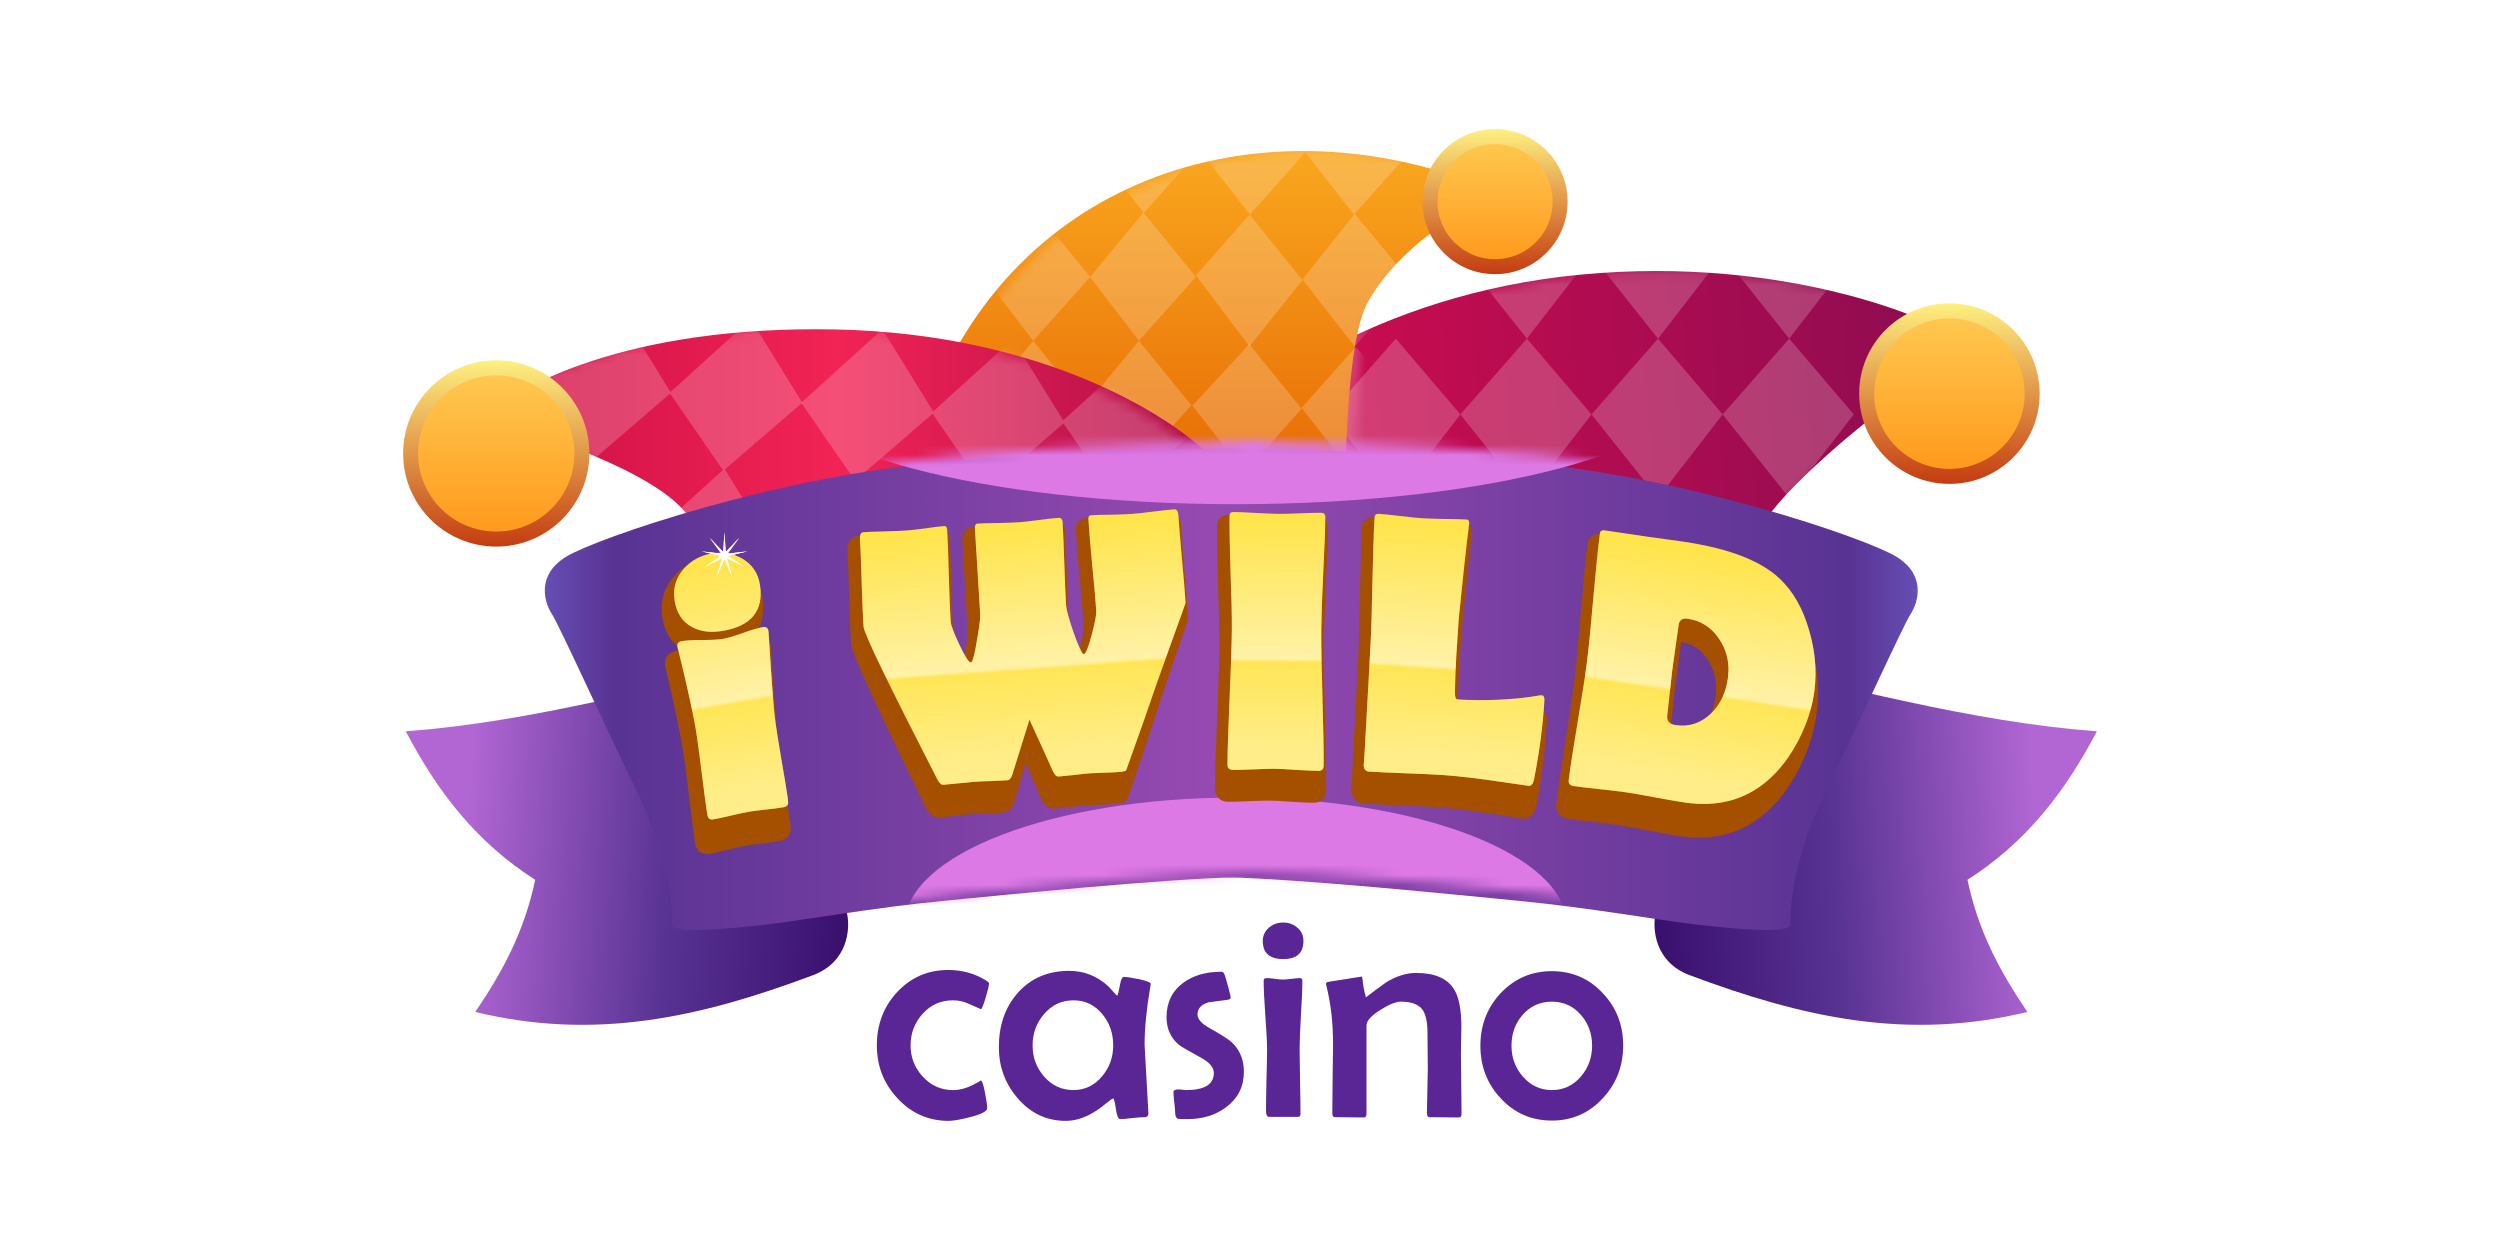 <svg width="250" height="125" viewBox="0 0 250 125" fill="none" xmlns="http://www.w3.org/2000/svg">
<g filter="url(#filter0_i_752_517)">
<path d="M84.713 90.635L78.039 65.299C65.556 67.881 53.34 71.425 40.578 72.382C43.786 78.492 47.653 83.482 53.519 87.23C52.467 92.228 50.414 96.206 47.525 100.443C59.524 103.352 70.009 101.003 81.308 96.765C84.795 95.458 85.031 92.134 84.713 90.635Z" fill="url(#paint0_linear_752_517)"/>
</g>
<g filter="url(#filter1_i_752_517)">
<path d="M165.553 90.635L172.228 65.299C184.711 67.881 196.927 71.425 209.688 72.382C206.481 78.492 202.613 83.482 196.748 87.23C197.8 92.228 199.852 96.206 202.741 100.443C190.743 103.352 180.258 101.003 168.959 96.765C165.471 95.458 165.235 92.134 165.553 90.635Z" fill="url(#paint1_linear_752_517)"/>
</g>
<g filter="url(#filter2_ii_752_517)">
<path d="M158.812 27.462C138.063 29.434 124.843 39.7 121.258 44.116C137.749 46.623 174.402 57.023 177.008 52.481C179.613 47.939 193.019 36.913 198.489 35.044C195.232 32.132 179.561 25.49 158.812 27.462Z" fill="url(#paint2_linear_752_517)"/>
</g>
<mask id="mask0_752_517" style="mask-type:alpha" maskUnits="userSpaceOnUse" x="121" y="27" width="78" height="27">
<path d="M158.812 27.462C138.063 29.434 124.843 39.7 121.258 44.116C137.749 46.623 174.402 57.023 177.008 52.481C179.613 47.939 193.019 36.913 198.489 35.044C195.232 32.132 179.561 25.49 158.812 27.462Z" fill="url(#paint3_linear_752_517)"/>
</mask>
<g mask="url(#mask0_752_517)">
<path d="M159.151 41.441L165.805 33.864L172.264 41.441L165.805 49.794L159.151 41.441Z" fill="white" fill-opacity="0.2"/>
<path d="M146.038 41.441L152.691 33.864L159.151 41.441L152.691 49.794L146.038 41.441Z" fill="white" fill-opacity="0.2"/>
<path d="M132.926 41.441L139.579 33.864L146.039 41.441L139.579 49.794L132.926 41.441Z" fill="white" fill-opacity="0.2"/>
<path d="M146.038 25.511L152.691 17.934L159.151 25.511L152.691 33.864L146.038 25.511Z" fill="white" fill-opacity="0.2"/>
<path d="M159.151 25.511L165.805 17.934L172.264 25.511L165.805 33.864L159.151 25.511Z" fill="white" fill-opacity="0.2"/>
<path d="M172.264 25.511L178.917 17.934L185.376 25.511L178.917 33.864L172.264 25.511Z" fill="white" fill-opacity="0.2"/>
<path d="M172.264 41.441L178.917 33.864L185.376 41.441L178.917 49.794L172.264 41.441Z" fill="white" fill-opacity="0.2"/>
</g>
<path d="M194.942 31.089C199.512 31.089 203.217 34.794 203.217 39.363C203.217 43.933 199.512 47.638 194.942 47.638C190.373 47.638 186.668 43.933 186.668 39.363C186.668 34.794 190.373 31.089 194.942 31.089Z" fill="url(#paint4_linear_752_517)" stroke="url(#paint5_linear_752_517)" stroke-width="1.5"/>
<g filter="url(#filter3_ii_752_517)">
<path d="M137.557 30.172C140.435 25.051 146.887 20.419 151.567 19.706C129.67 9.644 103.985 16.026 94.194 39.335L96.027 51.653L135.114 49.249C135.47 44.593 135.478 33.871 137.557 30.172Z" fill="url(#paint6_linear_752_517)"/>
</g>
<mask id="mask1_752_517" style="mask-type:alpha" maskUnits="userSpaceOnUse" x="94" y="15" width="58" height="37">
<path d="M137.557 30.172C140.435 25.051 146.887 20.419 151.567 19.706C129.67 9.644 103.985 16.026 94.194 39.335L96.027 51.653L135.114 49.249C135.47 44.593 135.478 33.871 137.557 30.172Z" fill="url(#paint7_linear_752_517)"/>
</mask>
<g mask="url(#mask1_752_517)">
<path d="M119.584 27.535L124.952 21.457L130.24 28.008L124.952 34.639L119.584 27.535Z" fill="white" fill-opacity="0.2"/>
<path d="M109.005 27.695L114.349 21.249L119.583 27.695L113.898 34.082L109.005 27.695Z" fill="white" fill-opacity="0.2"/>
<path d="M109.483 14.914L114.828 8.469L120.062 14.914L114.377 21.301L109.483 14.914Z" fill="white" fill-opacity="0.2"/>
<path d="M98.426 27.695L103.77 21.249L109.004 27.695L103.319 34.082L98.426 27.695Z" fill="white" fill-opacity="0.2"/>
<path d="M97.973 40.527L103.317 34.081L108.551 40.527L102.866 46.914L97.973 40.527Z" fill="white" fill-opacity="0.2"/>
<path d="M108.551 40.527L113.895 34.081L119.129 40.527L113.444 46.914L108.551 40.527Z" fill="white" fill-opacity="0.2"/>
<path d="M119.244 40.563L124.927 34.423L130.161 40.868L124.476 47.255L119.244 40.563Z" fill="white" fill-opacity="0.2"/>
<path d="M130.162 40.78L135.578 34.697L141.079 41.085L135.394 47.472L130.162 40.78Z" fill="white" fill-opacity="0.2"/>
<path d="M130.24 27.948L135.472 21.379L141.157 28.253L135.472 34.639L130.24 27.948Z" fill="white" fill-opacity="0.2"/>
<path d="M130.162 14.766L135.394 8.197L141.079 15.071L135.394 21.457L130.162 14.766Z" fill="white" fill-opacity="0.2"/>
<path d="M119.759 14.766L124.99 8.197L130.676 15.071L124.99 21.457L119.759 14.766Z" fill="white" fill-opacity="0.2"/>
</g>
<path d="M149.508 13.662C153.099 13.662 156.011 16.574 156.011 20.165C156.011 23.757 153.099 26.668 149.508 26.668C145.916 26.668 143.005 23.756 143.005 20.165C143.005 16.574 145.916 13.662 149.508 13.662Z" fill="url(#paint8_linear_752_517)" stroke="url(#paint9_linear_752_517)" stroke-width="1.5"/>
<g filter="url(#filter4_ii_752_517)">
<path d="M82.532 32.945C103.37 33.364 116.388 41.744 120.292 45.881C104.034 49.61 70.784 55.985 67.847 51.65C64.91 47.314 52.988 43.317 47.394 41.86C50.424 38.714 61.694 32.525 82.532 32.945Z" fill="url(#paint10_linear_752_517)"/>
</g>
<mask id="mask2_752_517" style="mask-type:alpha" maskUnits="userSpaceOnUse" x="47" y="32" width="74" height="22">
<path d="M82.532 32.945C103.37 33.364 116.388 41.744 120.292 45.881C104.034 49.61 70.784 55.985 67.847 51.65C64.91 47.314 52.988 43.317 47.394 41.86C50.424 38.714 61.694 32.525 82.532 32.945Z" fill="url(#paint11_linear_752_517)"/>
</mask>
<g mask="url(#mask2_752_517)">
<g opacity="0.2">
<path d="M75.076 31.932L80.232 40.27L72.334 47.072L66.958 39.282L75.076 31.932Z" fill="white"/>
<path d="M72.441 46.864L77.598 55.202L69.699 62.004L64.323 54.215L72.441 46.864Z" fill="white"/>
<path d="M61.943 30.94L67.1 39.277L59.201 46.079L53.825 38.29L61.943 30.94Z" fill="white"/>
<path d="M88.241 32.923L93.397 41.261L85.499 48.062L80.123 40.273L88.241 32.923Z" fill="white"/>
<path d="M101.299 33.915L106.455 42.253L98.556 49.055L93.18 41.265L101.299 33.915Z" fill="white"/>
<path d="M114.321 34.785L119.477 43.122L111.579 49.924L106.203 42.135L114.321 34.785Z" fill="white"/>
</g>
</g>
<path d="M49.626 36.781C54.355 36.781 58.19 40.615 58.19 45.344C58.189 50.074 54.355 53.908 49.626 53.908C44.897 53.908 41.062 50.074 41.062 45.344C41.062 40.615 44.897 36.781 49.626 36.781Z" fill="url(#paint12_linear_752_517)" stroke="url(#paint13_linear_752_517)" stroke-width="1.5"/>
<g filter="url(#filter5_i_752_517)">
<path d="M123.932 86.96V44.115C119.665 44.115 107.811 44.382 94.531 45.45C77.931 46.785 59.573 53.094 56.605 54.925C53.637 56.755 54.406 59.447 55.176 60.631C55.945 61.815 60.892 72.69 63.421 77.858C66.5 84.152 67.216 88.538 67.216 91.697C67.216 92.698 72.932 92.127 76.669 91.697C80.406 91.266 87.321 90.016 94.325 89.337C101.101 88.68 115.798 87.175 123.932 86.96Z" fill="url(#paint14_linear_752_517)"/>
<path d="M122.318 86.96V44.115C126.585 44.115 138.439 44.382 151.719 45.45C168.319 46.785 186.677 53.094 189.645 54.925C192.613 56.755 191.844 59.447 191.074 60.631C190.305 61.815 185.358 72.69 182.829 77.858C179.75 84.152 179.034 88.538 179.034 91.697C179.034 92.698 173.318 92.127 169.581 91.697C165.844 91.266 158.929 90.016 151.925 89.337C145.149 88.68 130.452 87.175 122.318 86.96Z" fill="url(#paint15_linear_752_517)"/>
</g>
<mask id="mask3_752_517" style="mask-type:alpha" maskUnits="userSpaceOnUse" x="56" y="44" width="138" height="49">
<path d="M125.941 86.96V44.116C121.674 44.116 109.819 44.383 96.54 45.45C79.94 46.785 61.582 53.095 58.614 54.925C55.646 56.755 56.415 59.447 57.185 60.631C57.954 61.816 62.901 72.69 65.43 77.858C68.509 84.152 69.225 88.538 69.225 91.697C69.225 92.698 74.941 92.127 78.678 91.697C82.415 91.266 89.33 90.016 96.334 89.337C103.11 88.68 117.807 87.175 125.941 86.96Z" fill="url(#paint16_linear_752_517)"/>
<path d="M124.327 86.96V44.116C128.594 44.116 140.448 44.383 153.728 45.45C170.327 46.785 188.686 53.095 191.654 54.925C194.622 56.755 193.852 59.447 193.083 60.631C192.313 61.816 187.366 72.69 184.838 77.858C181.759 84.152 181.042 88.538 181.042 91.697C181.042 92.698 175.327 92.127 171.59 91.697C167.853 91.266 160.938 90.016 153.934 89.337C147.158 88.68 132.46 87.175 124.327 86.96Z" fill="url(#paint17_linear_752_517)"/>
</mask>
<g mask="url(#mask3_752_517)">
<g filter="url(#filter6_f_752_517)">
<path fill-rule="evenodd" clip-rule="evenodd" d="M123.568 50.419C148.946 50.419 169.518 44.896 169.518 38.084C169.518 31.272 148.946 25.75 123.568 25.75C98.191 25.75 77.619 31.272 77.619 38.084C77.619 44.896 98.191 50.419 123.568 50.419ZM123.569 105.211C141.847 105.211 156.664 99.513 156.664 92.485C156.664 85.457 141.847 79.76 123.569 79.76C105.291 79.76 90.474 85.457 90.474 92.485C90.474 99.513 105.291 105.211 123.569 105.211Z" fill="#DD79E5"/>
</g>
</g>
<g filter="url(#filter7_d_752_517)">
<path d="M75.721 63.743C75.948 63.702 76.193 63.717 76.395 63.867C76.595 64.016 76.682 64.245 76.714 64.473C76.729 64.582 76.742 64.766 76.753 65.011C77.029 69.885 77.254 72.935 77.427 74.18C77.545 75.031 77.74 76.314 78.012 78.029L78.375 80.274C78.476 80.918 78.556 81.459 78.617 81.895C78.646 82.108 78.668 82.282 78.68 82.412C78.686 82.477 78.689 82.537 78.691 82.587C78.692 82.621 78.69 82.671 78.683 82.724L78.685 82.725C78.685 82.729 78.683 82.733 78.682 82.737C78.681 82.743 78.682 82.75 78.681 82.756L78.679 82.756C78.651 82.944 78.568 83.118 78.418 83.251C78.267 83.385 78.08 83.454 77.894 83.488C77.492 83.561 76.894 83.643 76.107 83.734L76.106 83.735C75.333 83.823 74.76 83.903 74.383 83.972C74.195 84.006 73.957 84.055 73.671 84.12L72.665 84.362C71.902 84.554 71.316 84.688 70.914 84.761C70.728 84.795 70.532 84.796 70.353 84.722C70.174 84.649 70.047 84.513 69.97 84.344L69.969 84.345C69.966 84.34 69.965 84.334 69.962 84.328C69.96 84.324 69.958 84.321 69.956 84.317L69.957 84.316C69.936 84.268 69.922 84.22 69.914 84.188C69.902 84.14 69.889 84.082 69.877 84.018C69.853 83.889 69.827 83.717 69.797 83.504C69.676 82.632 69.514 81.337 69.31 79.62L69.034 77.355C68.953 76.71 68.883 76.175 68.824 75.749C68.558 73.829 67.954 70.851 67.006 66.807L66.921 66.487C66.899 66.393 66.883 66.313 66.874 66.248C66.842 66.02 66.869 65.772 67.028 65.562C67.184 65.356 67.415 65.258 67.64 65.217C68.12 65.13 68.828 65.091 69.746 65.094L70.387 65.087C70.981 65.073 71.433 65.035 71.749 64.978C72.171 64.901 72.806 64.705 73.669 64.378L73.67 64.378L74.296 64.151C74.884 63.946 75.361 63.809 75.721 63.743ZM70.604 55.978C71.813 55.757 72.927 55.951 73.927 56.563L73.928 56.563C75.035 57.236 75.684 58.273 75.873 59.638C76.068 61.043 75.848 62.231 75.143 63.143C74.441 64.049 73.314 64.61 71.838 64.879C70.559 65.112 69.433 64.971 68.488 64.422L68.291 64.301C67.331 63.669 66.77 62.661 66.586 61.332C66.397 59.967 66.733 58.75 67.603 57.716C68.389 56.779 69.395 56.198 70.604 55.978Z" fill="#A54F01" stroke="#A54F01" stroke-width="0.75"/>
<path d="M108.948 51.918C109.38 51.897 109.936 51.884 110.616 51.88L110.615 51.881C111.513 51.863 112.179 51.836 112.617 51.803C113.09 51.766 113.795 51.685 114.735 51.561L115.99 51.405C116.35 51.364 116.651 51.334 116.893 51.315L116.987 51.314C117.081 51.318 117.175 51.341 117.264 51.387C117.382 51.449 117.47 51.54 117.534 51.642C117.655 51.834 117.704 52.086 117.719 52.346C117.779 53.36 117.897 54.888 118.074 56.934L118.295 59.607C118.355 60.372 118.4 61.011 118.43 61.523C118.432 61.564 118.427 61.597 118.426 61.604C118.424 61.616 118.422 61.627 118.421 61.633C118.418 61.646 118.414 61.658 118.412 61.666C118.407 61.685 118.4 61.708 118.393 61.731C118.378 61.78 118.357 61.847 118.329 61.932C118.272 62.104 118.188 62.355 118.076 62.684C117.852 63.344 117.515 64.322 117.066 65.62L117.067 65.62C116.59 67.018 116.228 68.082 115.98 68.813C115.856 69.179 115.762 69.461 115.695 69.66C115.662 69.759 115.636 69.837 115.617 69.894C115.608 69.922 115.6 69.946 115.595 69.963C115.592 69.972 115.591 69.978 115.589 69.983C115.589 69.986 115.587 69.988 115.587 69.989L115.587 69.991L115.582 70.005C114.673 72.812 113.689 75.767 112.628 78.87L112.628 78.871C112.575 79.024 112.535 79.14 112.509 79.216C112.496 79.254 112.485 79.283 112.479 79.302C112.475 79.311 112.473 79.319 112.471 79.324C112.47 79.326 112.47 79.328 112.47 79.329L112.469 79.33L112.469 79.331L112.455 79.369L112.434 79.404C112.35 79.543 112.218 79.613 112.126 79.65C112.026 79.689 111.912 79.713 111.797 79.729L111.798 79.73C111.384 79.789 110.833 79.824 110.152 79.838L110.152 79.839C109.304 79.866 108.772 79.888 108.546 79.906C108.208 79.932 107.689 79.991 106.985 80.085L106.978 80.085C106.27 80.166 105.736 80.221 105.381 80.248C105.145 80.266 104.95 80.163 104.805 80.022C104.665 79.887 104.553 79.701 104.46 79.493L104.455 79.485L104.455 79.484C104.012 78.432 103.363 76.929 102.51 74.974L101.095 79.75L101.094 79.754C101.026 79.975 100.937 80.176 100.814 80.332C100.686 80.494 100.505 80.626 100.269 80.644C99.913 80.672 99.379 80.7 98.668 80.73L98.661 80.73C97.952 80.746 97.43 80.768 97.092 80.794C96.916 80.808 96.694 80.827 96.427 80.854L95.489 80.956C94.781 81.037 94.242 81.092 93.875 81.121C93.409 81.157 93.112 80.773 92.927 80.401L92.926 80.398C90.477 75.372 88.634 71.508 87.397 68.808C86.779 67.458 86.31 66.395 85.993 65.622C85.835 65.236 85.713 64.918 85.628 64.671C85.549 64.439 85.488 64.228 85.479 64.078C85.418 63.054 85.357 61.519 85.293 59.476L85.293 59.474L85.21 56.783C85.182 56.016 85.153 55.38 85.123 54.874C85.108 54.614 85.126 54.357 85.223 54.147C85.274 54.037 85.351 53.933 85.461 53.854C85.572 53.774 85.696 53.735 85.82 53.725L86.226 53.698C86.677 53.673 87.259 53.653 87.971 53.636L89.219 53.597C89.573 53.583 89.866 53.567 90.097 53.549C90.511 53.517 91.135 53.444 91.97 53.327L91.97 53.326C92.823 53.195 93.468 53.112 93.899 53.079L93.973 53.077C94.147 53.082 94.312 53.155 94.429 53.308C94.543 53.458 94.579 53.645 94.589 53.81C94.652 54.887 94.709 56.508 94.757 58.669C94.816 60.827 94.877 62.436 94.94 63.5C94.948 63.63 95.008 63.88 95.149 64.278C95.287 64.666 95.49 65.164 95.762 65.773L95.763 65.773L95.966 66.221C96.16 66.635 96.327 66.952 96.464 67.175C96.471 67.186 96.478 67.196 96.485 67.207C96.596 66.808 96.735 66.085 96.897 65.019L96.897 65.016L97.019 64.209C97.121 63.487 97.16 63.019 97.147 62.785L96.621 53.866C96.608 53.645 96.615 53.429 96.675 53.252C96.707 53.16 96.759 53.058 96.849 52.973C96.945 52.883 97.064 52.833 97.189 52.824L97.596 52.798C98.046 52.776 98.624 52.762 99.329 52.756L99.328 52.757C100.272 52.735 100.972 52.706 101.433 52.67C101.848 52.638 102.479 52.563 103.329 52.445L103.33 52.445L104.467 52.298C104.794 52.26 105.068 52.232 105.287 52.215C105.495 52.199 105.72 52.241 105.894 52.408C106.061 52.569 106.12 52.788 106.132 52.992C106.161 53.478 106.189 54.089 106.218 54.824L106.307 57.401C106.365 59.352 106.424 60.807 106.48 61.769C106.501 62.128 106.686 62.891 107.064 64.1L107.32 64.875C107.537 65.51 107.725 65.982 107.877 66.3C108.002 65.979 108.149 65.489 108.315 64.818L108.316 64.818L108.521 63.95C108.579 63.691 108.625 63.459 108.661 63.257C108.735 62.843 108.759 62.575 108.75 62.429C108.687 61.366 108.554 59.762 108.348 57.615L108.348 57.613C108.153 55.464 108.024 53.849 107.961 52.773C107.951 52.608 107.966 52.417 108.061 52.251C108.173 52.057 108.359 51.958 108.558 51.942L108.948 51.918Z" fill="#A54F01" stroke="#A54F01" stroke-width="0.75"/>
<path d="M131.599 51.677C131.809 51.679 132.034 51.737 132.2 51.916C132.362 52.091 132.409 52.318 132.407 52.525C132.398 53.852 132.328 55.843 132.196 58.492C132.076 61.127 132.011 63.098 132.002 64.409C131.991 65.992 132.03 68.372 132.121 71.552L132.179 73.789C132.228 75.876 132.247 77.514 132.239 78.703C132.237 78.94 132.187 79.188 132.023 79.379C131.849 79.582 131.607 79.654 131.367 79.651C130.872 79.647 130.131 79.614 129.15 79.553L129.145 79.553C128.178 79.479 127.456 79.44 126.973 79.436C126.747 79.434 126.462 79.438 126.116 79.448L124.896 79.494C123.97 79.537 123.268 79.557 122.795 79.552C122.551 79.55 122.299 79.486 122.113 79.295C121.926 79.104 121.868 78.851 121.869 78.606C121.881 77.022 121.954 74.638 122.089 71.459L122.179 69.225C122.257 67.141 122.3 65.506 122.308 64.319C122.318 62.995 122.275 61.01 122.181 58.36L122.181 58.359C122.099 55.694 122.062 53.703 122.071 52.39C122.073 52.195 122.121 51.979 122.28 51.814C122.443 51.645 122.66 51.594 122.858 51.596C123.364 51.6 124.116 51.634 125.108 51.695L126.42 51.765C126.794 51.781 127.105 51.791 127.354 51.793C127.817 51.797 128.519 51.778 129.465 51.735L130.71 51.688C131.066 51.678 131.363 51.675 131.599 51.677Z" fill="#A54F01" stroke="#A54F01" stroke-width="0.75"/>
<path d="M146.267 52.4C146.438 52.431 146.594 52.528 146.692 52.697C146.789 52.862 146.804 53.053 146.795 53.218L146.795 53.232L146.792 53.247L146.764 53.459C146.501 55.625 146.163 58.885 145.748 63.243C145.636 64.913 145.553 66.229 145.501 67.192C145.444 68.27 145.398 69.531 145.366 70.974L145.368 71.137C145.372 71.24 145.381 71.316 145.392 71.371C146.532 71.446 147.777 71.46 149.127 71.407L149.715 71.379C151.067 71.302 152.272 71.161 153.331 70.958L153.335 70.957L153.512 70.932C153.571 70.928 153.628 70.927 153.683 70.931L153.766 70.942C153.957 70.978 154.118 71.093 154.214 71.276C154.308 71.453 154.324 71.663 154.313 71.856C154.17 74.52 153.821 77.33 153.265 80.284L153.264 80.287C153.212 80.545 153.125 80.786 152.974 80.964C152.808 81.159 152.578 81.26 152.316 81.241C152.219 81.234 152.029 81.2 151.687 81.142C151.327 81.081 150.761 80.988 149.867 80.854L149.866 80.854C147.317 80.454 145.287 80.201 143.772 80.094C143.365 80.065 142.854 80.036 142.239 80.005L140.084 79.91C138.438 79.846 137.2 79.785 136.372 79.726C136.095 79.707 135.849 79.582 135.687 79.34C135.539 79.12 135.489 78.841 135.485 78.555L135.484 78.55C135.484 78.492 135.49 78.451 135.496 78.41C135.501 78.374 135.506 78.333 135.515 78.257C135.532 78.104 135.557 77.806 135.591 77.178L136.173 66.047L136.227 64.838C136.28 63.47 136.326 61.622 136.367 59.294L136.367 59.293C136.426 56.305 136.496 54.051 136.578 52.534C136.588 52.339 136.646 52.126 136.813 51.971C136.984 51.812 137.203 51.775 137.4 51.789C137.883 51.823 138.598 51.9 139.542 52.019L140.786 52.164C141.138 52.202 141.43 52.23 141.661 52.246C142.157 52.281 142.902 52.309 143.902 52.328L143.902 52.327C144.908 52.333 145.674 52.354 146.192 52.391L146.267 52.4Z" fill="#A54F01" stroke="#A54F01" stroke-width="0.75"/>
<path d="M167.922 54.733C172.46 55.443 175.759 56.763 177.737 58.75L177.738 58.751C179.12 60.126 180.122 61.996 180.761 64.332L180.763 64.332C181.382 66.547 181.568 68.714 181.316 70.829C181.099 72.654 180.553 74.451 179.682 76.217L179.681 76.216C178.821 77.984 177.763 79.446 176.5 80.594L176.5 80.595C174.157 82.721 171.286 83.515 167.924 82.989C167.59 82.937 167.177 82.866 166.685 82.775L164.97 82.448C163.67 82.192 162.696 82.014 162.045 81.912C161.759 81.867 161.399 81.818 160.965 81.763L159.438 81.582C158.27 81.452 157.395 81.342 156.816 81.251C156.575 81.213 156.333 81.113 156.169 80.896C156.005 80.68 155.975 80.42 156.004 80.177C156.171 78.773 156.477 76.681 156.921 73.906L157.228 71.947C157.509 70.12 157.711 68.685 157.835 67.644C158.011 66.166 158.22 63.934 158.462 60.946L158.462 60.944C158.717 57.943 158.931 55.701 159.107 54.222C159.131 54.022 159.205 53.81 159.385 53.666C159.568 53.52 159.792 53.5 159.993 53.532L164.215 54.192C164.637 54.258 165.238 54.346 166.021 54.455L167.922 54.733ZM168.25 63.606C168.024 63.57 167.916 63.609 167.865 63.645C167.818 63.679 167.755 63.76 167.73 63.967C167.698 64.231 167.657 64.565 167.603 64.965L167.218 67.778C167.164 68.178 167.122 68.512 167.09 68.779C167.028 69.3 166.946 70.087 166.843 71.14L166.706 72.511C166.665 72.904 166.628 73.233 166.596 73.497C166.57 73.719 166.617 73.829 166.667 73.889C166.722 73.955 166.843 74.037 167.106 74.078C168.321 74.268 169.382 73.911 170.316 72.969C171.209 72.062 171.752 70.867 171.932 69.361C172.102 67.93 171.818 66.664 171.093 65.542L171.093 65.54C170.382 64.425 169.44 63.792 168.25 63.606Z" fill="#A54F01" stroke="#A54F01" stroke-width="0.75"/>
</g>
<g filter="url(#filter8_i_752_517)">
<path d="M75.504 59.286C75.876 61.827 74.637 63.344 71.787 63.837C70.574 64.047 69.539 63.916 68.682 63.443C67.715 62.916 67.139 62.023 66.955 60.764C66.779 59.566 67.089 58.52 67.882 57.626C68.607 56.806 69.531 56.298 70.656 56.104C71.78 55.91 72.804 56.08 73.727 56.615C74.736 57.198 75.329 58.088 75.504 59.286ZM76.345 63.868C76.358 63.953 76.37 64.112 76.381 64.346C76.657 68.963 76.883 71.871 77.058 73.069C77.177 73.88 77.372 75.099 77.645 76.727C77.926 78.341 78.127 79.56 78.248 80.382C78.306 80.782 78.329 81.014 78.315 81.078C78.29 81.293 78.132 81.426 77.843 81.476C77.453 81.543 76.865 81.62 76.079 81.707C75.304 81.791 74.721 81.867 74.332 81.934C73.942 82.002 73.361 82.127 72.589 82.31C71.828 82.491 71.253 82.615 70.863 82.683C70.574 82.733 70.386 82.66 70.3 82.464C70.269 82.407 70.225 82.179 70.166 81.78C70.046 80.957 69.884 79.732 69.68 78.104C69.474 76.465 69.312 75.24 69.193 74.429C68.924 72.589 68.315 69.748 67.364 65.904C67.297 65.68 67.257 65.52 67.243 65.423C67.197 65.108 67.346 64.921 67.691 64.862C68.136 64.784 68.816 64.748 69.729 64.751C70.654 64.752 71.345 64.714 71.801 64.635C72.257 64.556 72.919 64.361 73.787 64.05C74.666 63.736 75.328 63.541 75.773 63.464C76.107 63.407 76.298 63.541 76.345 63.868Z" fill="#FFDF2A"/>
<path d="M75.504 59.286C75.876 61.827 74.637 63.344 71.787 63.837C70.574 64.047 69.539 63.916 68.682 63.443C67.715 62.916 67.139 62.023 66.955 60.764C66.779 59.566 67.089 58.52 67.882 57.626C68.607 56.806 69.531 56.298 70.656 56.104C71.78 55.91 72.804 56.08 73.727 56.615C74.736 57.198 75.329 58.088 75.504 59.286ZM76.345 63.868C76.358 63.953 76.37 64.112 76.381 64.346C76.657 68.963 76.883 71.871 77.058 73.069C77.177 73.88 77.372 75.099 77.645 76.727C77.926 78.341 78.127 79.56 78.248 80.382C78.306 80.782 78.329 81.014 78.315 81.078C78.29 81.293 78.132 81.426 77.843 81.476C77.453 81.543 76.865 81.62 76.079 81.707C75.304 81.791 74.721 81.867 74.332 81.934C73.942 82.002 73.361 82.127 72.589 82.31C71.828 82.491 71.253 82.615 70.863 82.683C70.574 82.733 70.386 82.66 70.3 82.464C70.269 82.407 70.225 82.179 70.166 81.78C70.046 80.957 69.884 79.732 69.68 78.104C69.474 76.465 69.312 75.24 69.193 74.429C68.924 72.589 68.315 69.748 67.364 65.904C67.297 65.68 67.257 65.52 67.243 65.423C67.197 65.108 67.346 64.921 67.691 64.862C68.136 64.784 68.816 64.748 69.729 64.751C70.654 64.752 71.345 64.714 71.801 64.635C72.257 64.556 72.919 64.361 73.787 64.05C74.666 63.736 75.328 63.541 75.773 63.464C76.107 63.407 76.298 63.541 76.345 63.868Z" fill="url(#paint18_linear_752_517)" fill-opacity="0.6"/>
<path d="M118.056 61.035C118.058 61.072 117.61 62.321 116.713 64.781C115.759 67.431 115.264 68.818 115.226 68.944C114.318 71.602 113.334 74.401 112.274 77.34C112.168 77.631 112.115 77.776 112.115 77.776C112.074 77.84 111.953 77.886 111.751 77.913C111.359 77.966 110.824 78 110.147 78.013C109.301 78.038 108.76 78.059 108.524 78.077C108.176 78.102 107.648 78.159 106.942 78.248C106.235 78.325 105.707 78.376 105.359 78.401C105.156 78.416 104.971 78.246 104.801 77.89C104.289 76.736 103.504 75.013 102.446 72.72L100.736 78.189C100.613 78.566 100.45 78.762 100.247 78.777C99.899 78.803 99.369 78.829 98.659 78.857C97.949 78.872 97.419 78.893 97.07 78.919C96.71 78.945 96.171 78.997 95.453 79.074C94.746 79.151 94.213 79.202 93.853 79.229C93.639 79.245 93.443 79.081 93.263 78.738C88.366 69.211 85.896 64.099 85.853 63.402C85.793 62.436 85.731 60.986 85.667 59.05C85.613 57.101 85.557 55.644 85.496 54.678C85.468 54.225 85.584 53.99 85.842 53.971C86.315 53.936 87.025 53.908 87.972 53.888C88.931 53.866 89.647 53.838 90.119 53.803C90.547 53.772 91.18 53.701 92.021 53.59C92.872 53.466 93.505 53.389 93.921 53.358C94.101 53.345 94.199 53.467 94.215 53.724C94.278 54.738 94.334 56.269 94.382 58.317C94.442 60.364 94.503 61.894 94.566 62.909C94.588 63.264 94.873 64.023 95.42 65.186C95.993 66.409 96.386 67.013 96.6 66.997C96.667 66.992 96.743 66.845 96.827 66.556C96.949 66.167 97.096 65.437 97.267 64.369C97.457 63.249 97.541 62.518 97.52 62.176L96.994 53.722C96.97 53.331 97.042 53.129 97.211 53.116C97.683 53.082 98.388 53.061 99.325 53.053C100.273 53.033 100.983 53.005 101.455 52.97C101.883 52.939 102.522 52.867 103.374 52.755C104.237 52.643 104.882 52.571 105.309 52.54C105.59 52.519 105.74 52.655 105.758 52.949C105.815 53.866 105.873 55.255 105.933 57.118C105.991 58.968 106.049 60.352 106.106 61.269C106.131 61.66 106.331 62.425 106.707 63.564C107.067 64.631 107.362 65.377 107.591 65.802C107.709 66.051 107.801 66.173 107.868 66.168C108.071 66.154 108.341 65.501 108.679 64.211C108.999 62.996 109.147 62.206 109.124 61.839C109.061 60.824 108.927 59.299 108.721 57.263C108.527 55.226 108.398 53.7 108.335 52.686C108.319 52.429 108.401 52.294 108.581 52.281C109.03 52.248 109.707 52.228 110.611 52.224C111.513 52.206 112.19 52.181 112.639 52.148C113.123 52.112 113.836 52.036 114.777 51.917C115.73 51.798 116.443 51.721 116.915 51.686C117.174 51.667 117.317 51.884 117.345 52.336C117.405 53.302 117.524 54.755 117.701 56.695C117.877 58.622 117.996 60.069 118.056 61.035Z" fill="#FFDF2A"/>
<path d="M118.056 61.035C118.058 61.072 117.61 62.321 116.713 64.781C115.759 67.431 115.264 68.818 115.226 68.944C114.318 71.602 113.334 74.401 112.274 77.34C112.168 77.631 112.115 77.776 112.115 77.776C112.074 77.84 111.953 77.886 111.751 77.913C111.359 77.966 110.824 78 110.147 78.013C109.301 78.038 108.76 78.059 108.524 78.077C108.176 78.102 107.648 78.159 106.942 78.248C106.235 78.325 105.707 78.376 105.359 78.401C105.156 78.416 104.971 78.246 104.801 77.89C104.289 76.736 103.504 75.013 102.446 72.72L100.736 78.189C100.613 78.566 100.45 78.762 100.247 78.777C99.899 78.803 99.369 78.829 98.659 78.857C97.949 78.872 97.419 78.893 97.07 78.919C96.71 78.945 96.171 78.997 95.453 79.074C94.746 79.151 94.213 79.202 93.853 79.229C93.639 79.245 93.443 79.081 93.263 78.738C88.366 69.211 85.896 64.099 85.853 63.402C85.793 62.436 85.731 60.986 85.667 59.05C85.613 57.101 85.557 55.644 85.496 54.678C85.468 54.225 85.584 53.99 85.842 53.971C86.315 53.936 87.025 53.908 87.972 53.888C88.931 53.866 89.647 53.838 90.119 53.803C90.547 53.772 91.18 53.701 92.021 53.59C92.872 53.466 93.505 53.389 93.921 53.358C94.101 53.345 94.199 53.467 94.215 53.724C94.278 54.738 94.334 56.269 94.382 58.317C94.442 60.364 94.503 61.894 94.566 62.909C94.588 63.264 94.873 64.023 95.42 65.186C95.993 66.409 96.386 67.013 96.6 66.997C96.667 66.992 96.743 66.845 96.827 66.556C96.949 66.167 97.096 65.437 97.267 64.369C97.457 63.249 97.541 62.518 97.52 62.176L96.994 53.722C96.97 53.331 97.042 53.129 97.211 53.116C97.683 53.082 98.388 53.061 99.325 53.053C100.273 53.033 100.983 53.005 101.455 52.97C101.883 52.939 102.522 52.867 103.374 52.755C104.237 52.643 104.882 52.571 105.309 52.54C105.59 52.519 105.74 52.655 105.758 52.949C105.815 53.866 105.873 55.255 105.933 57.118C105.991 58.968 106.049 60.352 106.106 61.269C106.131 61.66 106.331 62.425 106.707 63.564C107.067 64.631 107.362 65.377 107.591 65.802C107.709 66.051 107.801 66.173 107.868 66.168C108.071 66.154 108.341 65.501 108.679 64.211C108.999 62.996 109.147 62.206 109.124 61.839C109.061 60.824 108.927 59.299 108.721 57.263C108.527 55.226 108.398 53.7 108.335 52.686C108.319 52.429 108.401 52.294 108.581 52.281C109.03 52.248 109.707 52.228 110.611 52.224C111.513 52.206 112.19 52.181 112.639 52.148C113.123 52.112 113.836 52.036 114.777 51.917C115.73 51.798 116.443 51.721 116.915 51.686C117.174 51.667 117.317 51.884 117.345 52.336C117.405 53.302 117.524 54.755 117.701 56.695C117.877 58.622 117.996 60.069 118.056 61.035Z" fill="url(#paint19_linear_752_517)" fill-opacity="0.6"/>
<path d="M131.864 77.288C131.862 77.656 131.697 77.838 131.37 77.835C130.885 77.831 130.153 77.8 129.173 77.742C128.204 77.672 127.471 77.635 126.975 77.631C126.513 77.627 125.814 77.645 124.878 77.686C123.954 77.727 123.26 77.745 122.798 77.741C122.426 77.738 122.242 77.559 122.244 77.203C122.256 75.708 122.329 73.454 122.464 70.441C122.599 67.427 122.672 65.167 122.684 63.66C122.693 62.398 122.651 60.511 122.557 57.998C122.474 55.472 122.437 53.591 122.447 52.353C122.449 52.084 122.585 51.95 122.855 51.953C123.351 51.957 124.095 51.988 125.086 52.046C126.089 52.104 126.844 52.135 127.351 52.139C127.825 52.144 128.535 52.125 129.482 52.085C130.429 52.044 131.134 52.026 131.596 52.03C131.889 52.032 132.035 52.181 132.033 52.475C132.023 53.724 131.953 55.605 131.821 58.116C131.701 60.615 131.637 62.489 131.627 63.739C131.616 65.246 131.656 67.507 131.746 70.523C131.836 73.538 131.876 75.793 131.864 77.288Z" fill="#FFDF2A"/>
<path d="M131.864 77.288C131.862 77.656 131.697 77.838 131.37 77.835C130.885 77.831 130.153 77.8 129.173 77.742C128.204 77.672 127.471 77.635 126.975 77.631C126.513 77.627 125.814 77.645 124.878 77.686C123.954 77.727 123.26 77.745 122.798 77.741C122.426 77.738 122.242 77.559 122.244 77.203C122.256 75.708 122.329 73.454 122.464 70.441C122.599 67.427 122.672 65.167 122.684 63.66C122.693 62.398 122.651 60.511 122.557 57.998C122.474 55.472 122.437 53.591 122.447 52.353C122.449 52.084 122.585 51.95 122.855 51.953C123.351 51.957 124.095 51.988 125.086 52.046C126.089 52.104 126.844 52.135 127.351 52.139C127.825 52.144 128.535 52.125 129.482 52.085C130.429 52.044 131.134 52.026 131.596 52.03C131.889 52.032 132.035 52.181 132.033 52.475C132.023 53.724 131.953 55.605 131.821 58.116C131.701 60.615 131.637 62.489 131.627 63.739C131.616 65.246 131.656 67.507 131.746 70.523C131.836 73.538 131.876 75.793 131.864 77.288Z" fill="url(#paint20_linear_752_517)" fill-opacity="0.6"/>
<path d="M153.94 70.777C153.797 73.284 153.45 75.931 152.896 78.718C152.804 79.154 152.617 79.362 152.336 79.344C152.516 79.356 151.71 79.234 149.917 78.979C147.364 78.599 145.322 78.358 143.792 78.255C142.971 78.2 141.738 78.142 140.092 78.081C138.447 78.02 137.214 77.962 136.392 77.907C136.044 77.883 135.866 77.632 135.859 77.153C135.862 77.497 135.898 77.069 135.966 75.871L136.547 65.321C136.623 63.987 136.688 61.849 136.741 58.907C136.8 56.075 136.871 53.943 136.952 52.512C136.967 52.243 137.11 52.117 137.38 52.136C137.852 52.167 138.559 52.239 139.502 52.352C140.455 52.465 141.168 52.537 141.641 52.569C142.147 52.602 142.902 52.629 143.906 52.647C144.911 52.653 145.666 52.673 146.173 52.706C146.353 52.719 146.435 52.853 146.421 53.11L146.393 53.311C146.129 55.368 145.79 58.463 145.375 62.597C145.262 64.186 145.18 65.439 145.128 66.356C145.069 67.383 145.024 68.584 144.991 69.956C144.987 70.435 145.069 70.68 145.238 70.691C146.43 70.771 147.734 70.785 149.148 70.732C150.756 70.668 152.175 70.524 153.408 70.3C153.51 70.282 153.595 70.275 153.663 70.28C153.865 70.293 153.958 70.459 153.94 70.777Z" fill="#FFDF2A"/>
<path d="M153.94 70.777C153.797 73.284 153.45 75.931 152.896 78.718C152.804 79.154 152.617 79.362 152.336 79.344C152.516 79.356 151.71 79.234 149.917 78.979C147.364 78.599 145.322 78.358 143.792 78.255C142.971 78.2 141.738 78.142 140.092 78.081C138.447 78.02 137.214 77.962 136.392 77.907C136.044 77.883 135.866 77.632 135.859 77.153C135.862 77.497 135.898 77.069 135.966 75.871L136.547 65.321C136.623 63.987 136.688 61.849 136.741 58.907C136.8 56.075 136.871 53.943 136.952 52.512C136.967 52.243 137.11 52.117 137.38 52.136C137.852 52.167 138.559 52.239 139.502 52.352C140.455 52.465 141.168 52.537 141.641 52.569C142.147 52.602 142.902 52.629 143.906 52.647C144.911 52.653 145.666 52.673 146.173 52.706C146.353 52.719 146.435 52.853 146.421 53.11L146.393 53.311C146.129 55.368 145.79 58.463 145.375 62.597C145.262 64.186 145.18 65.439 145.128 66.356C145.069 67.383 145.024 68.584 144.991 69.956C144.987 70.435 145.069 70.68 145.238 70.691C146.43 70.771 147.734 70.785 149.148 70.732C150.756 70.668 152.175 70.524 153.408 70.3C153.51 70.282 153.595 70.275 153.663 70.28C153.865 70.293 153.958 70.459 153.94 70.777Z" fill="url(#paint21_linear_752_517)" fill-opacity="0.6"/>
<path d="M180.946 69.773C180.734 71.46 180.201 73.125 179.347 74.767C178.503 76.41 177.469 77.76 176.245 78.815C173.988 80.756 171.229 81.484 167.968 81.001C167.309 80.903 166.329 80.733 165.028 80.491C163.728 80.248 162.748 80.078 162.089 79.981C161.508 79.895 160.634 79.79 159.467 79.666C158.299 79.542 157.43 79.438 156.861 79.354C156.492 79.299 156.33 79.096 156.374 78.744C156.54 77.42 156.845 75.443 157.289 72.813C157.734 70.171 158.04 68.188 158.206 66.864C158.383 65.456 158.592 63.335 158.834 60.502C159.088 57.658 159.303 55.538 159.478 54.142C159.513 53.862 159.67 53.743 159.95 53.785L164.171 54.411C164.596 54.474 165.199 54.557 165.983 54.661C166.822 54.773 167.454 54.861 167.878 54.923C172.39 55.593 175.591 56.828 177.481 58.629C178.803 59.877 179.778 61.586 180.404 63.756C181.011 65.812 181.191 67.818 180.946 69.773ZM172.302 68.491C172.481 67.058 172.182 65.771 171.404 64.629C170.637 63.489 169.6 62.822 168.293 62.628C167.735 62.545 167.424 62.759 167.36 63.269C167.297 63.767 167.191 64.524 167.041 65.54C166.89 66.557 166.783 67.32 166.719 67.83C166.657 68.328 166.574 69.076 166.472 70.075C166.371 71.062 166.289 71.804 166.226 72.302C166.158 72.848 166.436 73.168 167.062 73.261C168.402 73.459 169.576 73.077 170.584 72.113C171.542 71.192 172.114 69.984 172.302 68.491Z" fill="#FFDF2A"/>
<path d="M180.946 69.773C180.734 71.46 180.201 73.125 179.347 74.767C178.503 76.41 177.469 77.76 176.245 78.815C173.988 80.756 171.229 81.484 167.968 81.001C167.309 80.903 166.329 80.733 165.028 80.491C163.728 80.248 162.748 80.078 162.089 79.981C161.508 79.895 160.634 79.79 159.467 79.666C158.299 79.542 157.43 79.438 156.861 79.354C156.492 79.299 156.33 79.096 156.374 78.744C156.54 77.42 156.845 75.443 157.289 72.813C157.734 70.171 158.04 68.188 158.206 66.864C158.383 65.456 158.592 63.335 158.834 60.502C159.088 57.658 159.303 55.538 159.478 54.142C159.513 53.862 159.67 53.743 159.95 53.785L164.171 54.411C164.596 54.474 165.199 54.557 165.983 54.661C166.822 54.773 167.454 54.861 167.878 54.923C172.39 55.593 175.591 56.828 177.481 58.629C178.803 59.877 179.778 61.586 180.404 63.756C181.011 65.812 181.191 67.818 180.946 69.773ZM172.302 68.491C172.481 67.058 172.182 65.771 171.404 64.629C170.637 63.489 169.6 62.822 168.293 62.628C167.735 62.545 167.424 62.759 167.36 63.269C167.297 63.767 167.191 64.524 167.041 65.54C166.89 66.557 166.783 67.32 166.719 67.83C166.657 68.328 166.574 69.076 166.472 70.075C166.371 71.062 166.289 71.804 166.226 72.302C166.158 72.848 166.436 73.168 167.062 73.261C168.402 73.459 169.576 73.077 170.584 72.113C171.542 71.192 172.114 69.984 172.302 68.491Z" fill="url(#paint22_linear_752_517)" fill-opacity="0.6"/>
</g>
<path d="M162.318 104.542C162.318 106.595 161.646 108.349 160.3 109.803C158.924 111.306 157.22 112.057 155.187 112.057C153.143 112.057 151.434 111.311 150.059 109.817C148.713 108.373 148.04 106.625 148.04 104.572C148.04 102.519 148.713 100.77 150.059 99.326C151.444 97.853 153.153 97.116 155.187 97.116C157.21 97.116 158.91 97.853 160.285 99.326C161.641 100.76 162.318 102.499 162.318 104.542ZM159.209 104.572C159.209 103.373 158.841 102.352 158.104 101.507C157.338 100.613 156.365 100.166 155.187 100.166C154.008 100.166 153.03 100.608 152.254 101.492C151.518 102.347 151.149 103.373 151.149 104.572C151.149 105.751 151.522 106.772 152.269 107.637C153.055 108.55 154.027 109.007 155.187 109.007C156.356 109.007 157.328 108.55 158.104 107.637C158.841 106.772 159.209 105.751 159.209 104.572Z" fill="#5A2695"/>
<path d="M146.154 111.424C146.154 111.64 146.056 111.748 145.859 111.748C145.535 111.748 145.049 111.743 144.401 111.733C143.762 111.723 143.281 111.718 142.957 111.718C142.78 111.718 142.691 111.576 142.691 111.291C142.691 110.81 142.706 110.078 142.736 109.096C142.765 108.113 142.78 107.377 142.78 106.885C142.78 106.492 142.775 105.908 142.765 105.132C142.755 104.346 142.75 103.757 142.75 103.364C142.75 102.244 142.588 101.453 142.264 100.991C141.871 100.441 141.144 100.166 140.083 100.166C139.592 100.166 138.909 100.441 138.035 100.991C137.112 101.571 136.65 102.087 136.65 102.538V111.38C136.65 111.625 136.557 111.748 136.37 111.748C136.056 111.748 135.584 111.743 134.955 111.733C134.327 111.723 133.855 111.718 133.541 111.718C133.334 111.718 133.231 111.606 133.231 111.38C133.231 110.604 133.241 109.439 133.261 107.887C133.29 106.335 133.305 105.166 133.305 104.38C133.305 102.288 133.084 100.358 132.642 98.589C132.612 98.501 132.598 98.437 132.598 98.398C132.598 98.3 132.662 98.231 132.789 98.192C132.858 98.182 133.418 98.093 134.469 97.926C135.53 97.749 136.085 97.661 136.134 97.661C136.193 97.661 136.232 97.74 136.252 97.897C136.301 98.506 136.414 99.12 136.591 99.739C137.102 99.336 137.775 98.835 138.61 98.236C139.641 97.607 140.638 97.293 141.601 97.293C143.448 97.293 144.71 97.828 145.388 98.899C145.889 99.685 146.139 100.957 146.139 102.715C146.139 103.02 146.13 103.486 146.11 104.115C146.1 104.744 146.095 105.215 146.095 105.53C146.095 106.188 146.105 107.17 146.125 108.477C146.144 109.783 146.154 110.766 146.154 111.424Z" fill="#5A2695"/>
<path d="M130.344 94.095C130.344 95.304 129.671 95.908 128.326 95.908C126.96 95.908 126.277 95.304 126.277 94.095C126.277 93.555 126.489 93.108 126.911 92.754C127.304 92.42 127.775 92.253 128.326 92.253C128.876 92.253 129.347 92.425 129.74 92.769C130.143 93.113 130.344 93.555 130.344 94.095ZM130.241 98.089C130.241 98.845 130.192 99.989 130.094 101.522C130.005 103.045 129.961 104.189 129.961 104.955C129.961 105.672 129.976 106.748 130.005 108.182C130.035 109.607 130.05 110.672 130.05 111.38C130.05 111.586 129.961 111.689 129.784 111.689H126.911C126.705 111.689 126.602 111.488 126.602 111.085C126.602 110.407 126.616 109.39 126.646 108.035C126.685 106.669 126.705 105.643 126.705 104.955C126.705 104.189 126.646 103.04 126.528 101.507C126.42 99.975 126.366 98.825 126.366 98.059C126.366 97.892 126.469 97.809 126.675 97.809C126.852 97.809 127.122 97.833 127.486 97.882C127.859 97.931 128.139 97.956 128.326 97.956C128.512 97.956 128.787 97.931 129.151 97.882C129.524 97.833 129.804 97.809 129.991 97.809C130.158 97.809 130.241 97.902 130.241 98.089Z" fill="#5A2695"/>
<path d="M124.39 107.18C124.39 108.644 123.806 109.818 122.637 110.702C121.576 111.507 120.284 111.91 118.761 111.91C118.172 111.91 117.838 111.896 117.759 111.866C117.592 111.787 117.509 111.547 117.509 111.144C117.509 110.928 117.479 110.604 117.421 110.172C117.371 109.739 117.347 109.42 117.347 109.214C117.347 109.086 117.435 109.003 117.612 108.963C117.74 108.934 117.922 108.934 118.157 108.963C118.462 108.993 118.609 109.007 118.599 109.007C120.456 109.007 121.384 108.438 121.384 107.298C121.384 106.758 120.977 106.262 120.161 105.81C118.835 105.083 118.074 104.636 117.877 104.469C117.062 103.772 116.654 102.858 116.654 101.728C116.654 100.255 117.209 99.105 118.319 98.28C119.321 97.543 120.589 97.175 122.121 97.175C122.259 97.175 122.357 97.239 122.416 97.367C122.485 97.494 122.607 97.892 122.784 98.56C122.971 99.228 123.064 99.631 123.064 99.768C123.064 99.876 122.971 99.945 122.784 99.975C122.155 100.063 121.522 100.147 120.883 100.225C120.127 100.432 119.749 100.844 119.749 101.463C119.749 101.905 120.147 102.352 120.942 102.804C122.121 103.462 122.868 103.939 123.182 104.233C123.988 104.999 124.39 105.982 124.39 107.18Z" fill="#5A2695"/>
<path d="M115.078 98.383C115.078 98.422 115.063 98.51 115.034 98.648C114.65 100.897 114.459 102.838 114.459 104.468C114.459 104.567 114.582 106.772 114.827 111.084L114.842 111.291C114.852 111.576 114.719 111.718 114.444 111.718C114.179 111.718 113.771 111.747 113.221 111.806C112.681 111.875 112.278 111.91 112.013 111.91C111.826 111.91 111.684 111.566 111.586 110.878C111.487 110.19 111.394 109.847 111.306 109.847C111.247 109.847 110.981 110.038 110.51 110.421C109.93 110.893 109.39 111.251 108.889 111.497C108.113 111.89 107.337 112.086 106.561 112.086C104.655 112.086 103.049 111.325 101.742 109.802C100.505 108.349 99.886 106.654 99.886 104.719C99.886 102.538 100.51 100.735 101.757 99.311C103.064 97.828 104.783 97.086 106.914 97.086C108.417 97.086 109.729 97.607 110.849 98.648C111.016 98.844 111.276 99.129 111.63 99.502C111.659 99.532 111.689 99.547 111.718 99.547C111.777 99.547 111.861 99.237 111.969 98.618C112.077 97.999 112.214 97.69 112.381 97.69C112.646 97.69 113.143 97.764 113.869 97.911C114.675 98.088 115.078 98.245 115.078 98.383ZM111.32 104.542C111.32 103.334 110.962 102.297 110.245 101.433C109.488 100.5 108.521 100.033 107.342 100.033C106.163 100.033 105.181 100.495 104.395 101.418C103.638 102.302 103.26 103.343 103.26 104.542C103.26 105.731 103.638 106.762 104.395 107.636C105.181 108.55 106.163 109.007 107.342 109.007C108.491 109.007 109.454 108.54 110.23 107.607C110.957 106.733 111.32 105.711 111.32 104.542Z" fill="#5A2695"/>
<path d="M98.898 98.353C98.898 98.57 98.785 99.051 98.559 99.797C98.333 100.544 98.176 100.917 98.088 100.917C97.646 100.721 97.199 100.524 96.747 100.328C96.305 100.131 95.818 100.033 95.288 100.033C94.08 100.033 93.073 100.48 92.267 101.374C91.462 102.268 91.059 103.324 91.059 104.542C91.059 105.741 91.462 106.777 92.267 107.651C93.092 108.555 94.099 109.007 95.288 109.007C95.946 109.007 96.594 108.845 97.233 108.521C97.871 108.197 98.151 108.034 98.073 108.034C98.201 108.034 98.343 108.447 98.5 109.272C98.648 110.019 98.721 110.535 98.721 110.819C98.721 111.124 98.147 111.424 96.997 111.718C96.034 111.964 95.322 112.087 94.861 112.087C92.837 112.087 91.128 111.33 89.733 109.817C88.367 108.344 87.685 106.586 87.685 104.542C87.685 102.46 88.353 100.691 89.689 99.238C91.064 97.744 92.778 96.998 94.831 96.998C96.207 96.998 97.464 97.347 98.603 98.044C98.8 98.162 98.898 98.265 98.898 98.353Z" fill="#5A2695"/>
<g filter="url(#filter9_f_752_517)">
<path d="M72.446 53.221L72.57 55.2L73.937 53.763L72.759 55.359L74.73 55.137L72.802 55.602L74.454 56.699L72.679 55.817L73.239 57.719L72.446 55.901L71.653 57.719L72.213 55.817L70.438 56.699L72.09 55.602L70.162 55.137L72.133 55.359L70.955 53.763L72.322 55.2L72.446 53.221Z" fill="white"/>
</g>
<path d="M72.446 53.221L72.57 55.2L73.937 53.763L72.759 55.359L74.73 55.137L72.802 55.602L74.454 56.699L72.679 55.817L73.239 57.719L72.446 55.901L71.653 57.719L72.213 55.817L70.438 56.699L72.09 55.602L70.162 55.137L72.133 55.359L70.955 53.763L72.322 55.2L72.446 53.221Z" fill="white"/>
<defs>
<filter id="filter0_i_752_517" x="40.578" y="65.299" width="44.238" height="36.435" filterUnits="userSpaceOnUse" color-interpolation-filters="sRGB">
<feFlood flood-opacity="0" result="BackgroundImageFix"/>
<feBlend mode="normal" in="SourceGraphic" in2="BackgroundImageFix" result="shape"/>
<feColorMatrix in="SourceAlpha" type="matrix" values="0 0 0 0 0 0 0 0 0 0 0 0 0 0 0 0 0 0 127 0" result="hardAlpha"/>
<feOffset dy="0.75"/>
<feComposite in2="hardAlpha" operator="arithmetic" k2="-1" k3="1"/>
<feColorMatrix type="matrix" values="0 0 0 0 1 0 0 0 0 1 0 0 0 0 1 0 0 0 0.5 0"/>
<feBlend mode="normal" in2="shape" result="effect1_innerShadow_752_517"/>
</filter>
<filter id="filter1_i_752_517" x="165.45" y="65.299" width="44.238" height="36.435" filterUnits="userSpaceOnUse" color-interpolation-filters="sRGB">
<feFlood flood-opacity="0" result="BackgroundImageFix"/>
<feBlend mode="normal" in="SourceGraphic" in2="BackgroundImageFix" result="shape"/>
<feColorMatrix in="SourceAlpha" type="matrix" values="0 0 0 0 0 0 0 0 0 0 0 0 0 0 0 0 0 0 127 0" result="hardAlpha"/>
<feOffset dy="0.75"/>
<feComposite in2="hardAlpha" operator="arithmetic" k2="-1" k3="1"/>
<feColorMatrix type="matrix" values="0 0 0 0 1 0 0 0 0 1 0 0 0 0 1 0 0 0 0.5 0"/>
<feBlend mode="normal" in2="shape" result="effect1_innerShadow_752_517"/>
</filter>
<filter id="filter2_ii_752_517" x="121.258" y="27.102" width="77.231" height="26.513" filterUnits="userSpaceOnUse" color-interpolation-filters="sRGB">
<feFlood flood-opacity="0" result="BackgroundImageFix"/>
<feBlend mode="normal" in="SourceGraphic" in2="BackgroundImageFix" result="shape"/>
<feColorMatrix in="SourceAlpha" type="matrix" values="0 0 0 0 0 0 0 0 0 0 0 0 0 0 0 0 0 0 127 0" result="hardAlpha"/>
<feOffset dy="0.75"/>
<feComposite in2="hardAlpha" operator="arithmetic" k2="-1" k3="1"/>
<feColorMatrix type="matrix" values="0 0 0 0 1 0 0 0 0 1 0 0 0 0 1 0 0 0 0.5 0"/>
<feBlend mode="normal" in2="shape" result="effect1_innerShadow_752_517"/>
<feColorMatrix in="SourceAlpha" type="matrix" values="0 0 0 0 0 0 0 0 0 0 0 0 0 0 0 0 0 0 127 0" result="hardAlpha"/>
<feOffset dx="-0.75" dy="-0.75"/>
<feComposite in2="hardAlpha" operator="arithmetic" k2="-1" k3="1"/>
<feColorMatrix type="matrix" values="0 0 0 0 0.486 0 0 0 0 0.031 0 0 0 0 0.341 0 0 0 1 0"/>
<feBlend mode="normal" in2="effect1_innerShadow_752_517" result="effect2_innerShadow_752_517"/>
</filter>
<filter id="filter3_ii_752_517" x="94.194" y="15.102" width="57.372" height="36.55" filterUnits="userSpaceOnUse" color-interpolation-filters="sRGB">
<feFlood flood-opacity="0" result="BackgroundImageFix"/>
<feBlend mode="normal" in="SourceGraphic" in2="BackgroundImageFix" result="shape"/>
<feColorMatrix in="SourceAlpha" type="matrix" values="0 0 0 0 0 0 0 0 0 0 0 0 0 0 0 0 0 0 127 0" result="hardAlpha"/>
<feOffset dy="0.75"/>
<feComposite in2="hardAlpha" operator="arithmetic" k2="-1" k3="1"/>
<feColorMatrix type="matrix" values="0 0 0 0 1 0 0 0 0 1 0 0 0 0 1 0 0 0 0.5 0"/>
<feBlend mode="normal" in2="shape" result="effect1_innerShadow_752_517"/>
<feColorMatrix in="SourceAlpha" type="matrix" values="0 0 0 0 0 0 0 0 0 0 0 0 0 0 0 0 0 0 127 0" result="hardAlpha"/>
<feOffset dx="-0.75" dy="-0.75"/>
<feComposite in2="hardAlpha" operator="arithmetic" k2="-1" k3="1"/>
<feColorMatrix type="matrix" values="0 0 0 0 0.988 0 0 0 0 0.408 0 0 0 0 0.027 0 0 0 1 0"/>
<feBlend mode="normal" in2="effect1_innerShadow_752_517" result="effect2_innerShadow_752_517"/>
</filter>
<filter id="filter4_ii_752_517" x="47.394" y="32.924" width="72.898" height="20.181" filterUnits="userSpaceOnUse" color-interpolation-filters="sRGB">
<feFlood flood-opacity="0" result="BackgroundImageFix"/>
<feBlend mode="normal" in="SourceGraphic" in2="BackgroundImageFix" result="shape"/>
<feColorMatrix in="SourceAlpha" type="matrix" values="0 0 0 0 0 0 0 0 0 0 0 0 0 0 0 0 0 0 127 0" result="hardAlpha"/>
<feOffset dy="0.75"/>
<feComposite in2="hardAlpha" operator="arithmetic" k2="-1" k3="1"/>
<feColorMatrix type="matrix" values="0 0 0 0 1 0 0 0 0 1 0 0 0 0 1 0 0 0 0.5 0"/>
<feBlend mode="normal" in2="shape" result="effect1_innerShadow_752_517"/>
<feColorMatrix in="SourceAlpha" type="matrix" values="0 0 0 0 0 0 0 0 0 0 0 0 0 0 0 0 0 0 127 0" result="hardAlpha"/>
<feOffset dx="1" dy="-0.75"/>
<feComposite in2="hardAlpha" operator="arithmetic" k2="-1" k3="1"/>
<feColorMatrix type="matrix" values="0 0 0 0 0.447 0 0 0 0 0.031 0 0 0 0 0.196 0 0 0 1 0"/>
<feBlend mode="normal" in2="effect1_innerShadow_752_517" result="effect2_innerShadow_752_517"/>
</filter>
<filter id="filter5_i_752_517" x="54.477" y="44.115" width="137.295" height="48.138" filterUnits="userSpaceOnUse" color-interpolation-filters="sRGB">
<feFlood flood-opacity="0" result="BackgroundImageFix"/>
<feBlend mode="normal" in="SourceGraphic" in2="BackgroundImageFix" result="shape"/>
<feColorMatrix in="SourceAlpha" type="matrix" values="0 0 0 0 0 0 0 0 0 0 0 0 0 0 0 0 0 0 127 0" result="hardAlpha"/>
<feOffset dy="0.75"/>
<feComposite in2="hardAlpha" operator="arithmetic" k2="-1" k3="1"/>
<feColorMatrix type="matrix" values="0 0 0 0 1 0 0 0 0 1 0 0 0 0 1 0 0 0 0.7 0"/>
<feBlend mode="normal" in2="shape" result="effect1_innerShadow_752_517"/>
</filter>
<filter id="filter6_f_752_517" x="55.644" y="3.775" width="135.848" height="123.411" filterUnits="userSpaceOnUse" color-interpolation-filters="sRGB">
<feFlood flood-opacity="0" result="BackgroundImageFix"/>
<feBlend mode="normal" in="SourceGraphic" in2="BackgroundImageFix" result="shape"/>
<feGaussianBlur stdDeviation="10.988" result="effect1_foregroundBlur_752_517"/>
</filter>
<filter id="filter7_d_752_517" x="65.912" y="50.937" width="116.136" height="34.724" filterUnits="userSpaceOnUse" color-interpolation-filters="sRGB">
<feFlood flood-opacity="0" result="BackgroundImageFix"/>
<feColorMatrix in="SourceAlpha" type="matrix" values="0 0 0 0 0 0 0 0 0 0 0 0 0 0 0 0 0 0 127 0" result="hardAlpha"/>
<feOffset dy="0.25"/>
<feGaussianBlur stdDeviation="0.125"/>
<feComposite in2="hardAlpha" operator="out"/>
<feColorMatrix type="matrix" values="0 0 0 0 1 0 0 0 0 0.865 0 0 0 0 0.424 0 0 0 1 0"/>
<feBlend mode="normal" in2="BackgroundImageFix" result="effect1_dropShadow_752_517"/>
<feBlend mode="normal" in="SourceGraphic" in2="effect1_dropShadow_752_517" result="shape"/>
</filter>
<filter id="filter8_i_752_517" x="66.907" y="51.685" width="114.145" height="31.013" filterUnits="userSpaceOnUse" color-interpolation-filters="sRGB">
<feFlood flood-opacity="0" result="BackgroundImageFix"/>
<feBlend mode="normal" in="SourceGraphic" in2="BackgroundImageFix" result="shape"/>
<feColorMatrix in="SourceAlpha" type="matrix" values="0 0 0 0 0 0 0 0 0 0 0 0 0 0 0 0 0 0 127 0" result="hardAlpha"/>
<feOffset dx="0.5" dy="-0.75"/>
<feComposite in2="hardAlpha" operator="arithmetic" k2="-1" k3="1"/>
<feColorMatrix type="matrix" values="0 0 0 0 1 0 0 0 0 0.678 0 0 0 0 0.157 0 0 0 1 0"/>
<feBlend mode="normal" in2="shape" result="effect1_innerShadow_752_517"/>
</filter>
<filter id="filter9_f_752_517" x="69.162" y="52.221" width="6.567" height="6.498" filterUnits="userSpaceOnUse" color-interpolation-filters="sRGB">
<feFlood flood-opacity="0" result="BackgroundImageFix"/>
<feBlend mode="normal" in="SourceGraphic" in2="BackgroundImageFix" result="shape"/>
<feGaussianBlur stdDeviation="0.5" result="effect1_foregroundBlur_752_517"/>
</filter>
<linearGradient id="paint0_linear_752_517" x1="46.681" y1="81.214" x2="84.816" y2="83.516" gradientUnits="userSpaceOnUse">
<stop stop-color="#B166D4"/>
<stop offset="0.535" stop-color="#583393"/>
<stop offset="1" stop-color="#3A106F"/>
</linearGradient>
<linearGradient id="paint1_linear_752_517" x1="203.586" y1="81.214" x2="165.45" y2="83.516" gradientUnits="userSpaceOnUse">
<stop stop-color="#B166D4"/>
<stop offset="0.535" stop-color="#583393"/>
<stop offset="1" stop-color="#3A106F"/>
</linearGradient>
<linearGradient id="paint2_linear_752_517" x1="193.741" y1="35.823" x2="121.046" y2="41.258" gradientUnits="userSpaceOnUse">
<stop stop-color="#8F0C51"/>
<stop offset="1" stop-color="#D80C50"/>
</linearGradient>
<linearGradient id="paint3_linear_752_517" x1="193.741" y1="35.823" x2="121.046" y2="41.258" gradientUnits="userSpaceOnUse">
<stop stop-color="#8F0C51"/>
<stop offset="1" stop-color="#D80C50"/>
</linearGradient>
<linearGradient id="paint4_linear_752_517" x1="194.942" y1="30.339" x2="194.942" y2="48.387" gradientUnits="userSpaceOnUse">
<stop stop-color="#FFCC55"/>
<stop offset="1" stop-color="#FF9618"/>
</linearGradient>
<linearGradient id="paint5_linear_752_517" x1="194.942" y1="30.339" x2="194.942" y2="48.387" gradientUnits="userSpaceOnUse">
<stop stop-color="#FEF080"/>
<stop offset="1" stop-color="#C43C11"/>
</linearGradient>
<linearGradient id="paint6_linear_752_517" x1="122.881" y1="15.102" x2="122.881" y2="51.653" gradientUnits="userSpaceOnUse">
<stop stop-color="#F9A71E"/>
<stop offset="1" stop-color="#E56402"/>
</linearGradient>
<linearGradient id="paint7_linear_752_517" x1="122.881" y1="15.102" x2="122.881" y2="51.653" gradientUnits="userSpaceOnUse">
<stop stop-color="#F9A71E"/>
<stop offset="1" stop-color="#E56402"/>
</linearGradient>
<linearGradient id="paint8_linear_752_517" x1="149.508" y1="12.912" x2="149.508" y2="27.418" gradientUnits="userSpaceOnUse">
<stop stop-color="#FFCC55"/>
<stop offset="1" stop-color="#FF9618"/>
</linearGradient>
<linearGradient id="paint9_linear_752_517" x1="149.508" y1="12.912" x2="149.508" y2="27.418" gradientUnits="userSpaceOnUse">
<stop stop-color="#FEF080"/>
<stop offset="1" stop-color="#C43C11"/>
</linearGradient>
<linearGradient id="paint10_linear_752_517" x1="47.394" y1="43.015" x2="120.292" y2="43.015" gradientUnits="userSpaceOnUse">
<stop stop-color="#CB0F45"/>
<stop offset="0.485" stop-color="#F22355"/>
<stop offset="1" stop-color="#AF0D4A"/>
</linearGradient>
<linearGradient id="paint11_linear_752_517" x1="47.394" y1="43.015" x2="120.292" y2="43.015" gradientUnits="userSpaceOnUse">
<stop stop-color="#CB0F45"/>
<stop offset="0.485" stop-color="#F22355"/>
<stop offset="1" stop-color="#AF0D4A"/>
</linearGradient>
<linearGradient id="paint12_linear_752_517" x1="49.626" y1="36.031" x2="49.626" y2="54.658" gradientUnits="userSpaceOnUse">
<stop stop-color="#FFCC55"/>
<stop offset="1" stop-color="#FF9618"/>
</linearGradient>
<linearGradient id="paint13_linear_752_517" x1="49.626" y1="36.031" x2="49.626" y2="54.658" gradientUnits="userSpaceOnUse">
<stop stop-color="#FEF080"/>
<stop offset="1" stop-color="#C43C11"/>
</linearGradient>
<linearGradient id="paint14_linear_752_517" x1="54.477" y1="68.184" x2="191.772" y2="68.184" gradientUnits="userSpaceOnUse">
<stop stop-color="#664EB3"/>
<stop offset="0.05" stop-color="#583393"/>
<stop offset="0.485" stop-color="#964AB1"/>
<stop offset="0.95" stop-color="#583393"/>
<stop offset="1" stop-color="#664EB3"/>
</linearGradient>
<linearGradient id="paint15_linear_752_517" x1="54.477" y1="68.184" x2="191.772" y2="68.184" gradientUnits="userSpaceOnUse">
<stop stop-color="#664EB3"/>
<stop offset="0.05" stop-color="#583393"/>
<stop offset="0.485" stop-color="#964AB1"/>
<stop offset="0.95" stop-color="#583393"/>
<stop offset="1" stop-color="#664EB3"/>
</linearGradient>
<linearGradient id="paint16_linear_752_517" x1="56.486" y1="68.185" x2="193.781" y2="68.185" gradientUnits="userSpaceOnUse">
<stop stop-color="#664EB3"/>
<stop offset="0.05" stop-color="#583393"/>
<stop offset="0.485" stop-color="#964AB1"/>
<stop offset="0.95" stop-color="#583393"/>
<stop offset="1" stop-color="#664EB3"/>
</linearGradient>
<linearGradient id="paint17_linear_752_517" x1="56.486" y1="68.185" x2="193.781" y2="68.185" gradientUnits="userSpaceOnUse">
<stop stop-color="#664EB3"/>
<stop offset="0.05" stop-color="#583393"/>
<stop offset="0.485" stop-color="#964AB1"/>
<stop offset="0.95" stop-color="#583393"/>
<stop offset="1" stop-color="#664EB3"/>
</linearGradient>
<linearGradient id="paint18_linear_752_517" x1="70.919" y1="55.944" x2="75.028" y2="79.71" gradientUnits="userSpaceOnUse">
<stop stop-color="white" stop-opacity="0.22"/>
<stop offset="0.621" stop-color="white" stop-opacity="0.98"/>
<stop offset="0.636" stop-color="white" stop-opacity="0.35"/>
<stop offset="1" stop-color="white" stop-opacity="0.75"/>
</linearGradient>
<linearGradient id="paint19_linear_752_517" x1="102.736" y1="52.599" x2="104.476" y2="76.276" gradientUnits="userSpaceOnUse">
<stop stop-color="white" stop-opacity="0.22"/>
<stop offset="0.621" stop-color="white" stop-opacity="0.98"/>
<stop offset="0.636" stop-color="white" stop-opacity="0.35"/>
<stop offset="1" stop-color="white" stop-opacity="0.75"/>
</linearGradient>
<linearGradient id="paint20_linear_752_517" x1="127.654" y1="51.884" x2="127.445" y2="75.617" gradientUnits="userSpaceOnUse">
<stop stop-color="white" stop-opacity="0.22"/>
<stop offset="0.621" stop-color="white" stop-opacity="0.98"/>
<stop offset="0.636" stop-color="white" stop-opacity="0.35"/>
<stop offset="1" stop-color="white" stop-opacity="0.75"/>
</linearGradient>
<linearGradient id="paint21_linear_752_517" x1="146.726" y1="52.631" x2="145.116" y2="76.64" gradientUnits="userSpaceOnUse">
<stop stop-color="white" stop-opacity="0.22"/>
<stop offset="0.621" stop-color="white" stop-opacity="0.98"/>
<stop offset="0.636" stop-color="white" stop-opacity="0.35"/>
<stop offset="1" stop-color="white" stop-opacity="0.75"/>
</linearGradient>
<linearGradient id="paint22_linear_752_517" x1="172.023" y1="55.426" x2="168.545" y2="78.881" gradientUnits="userSpaceOnUse">
<stop stop-color="white" stop-opacity="0.22"/>
<stop offset="0.621" stop-color="white" stop-opacity="0.98"/>
<stop offset="0.636" stop-color="white" stop-opacity="0.35"/>
<stop offset="1" stop-color="white" stop-opacity="0.75"/>
</linearGradient>
</defs>
</svg>
